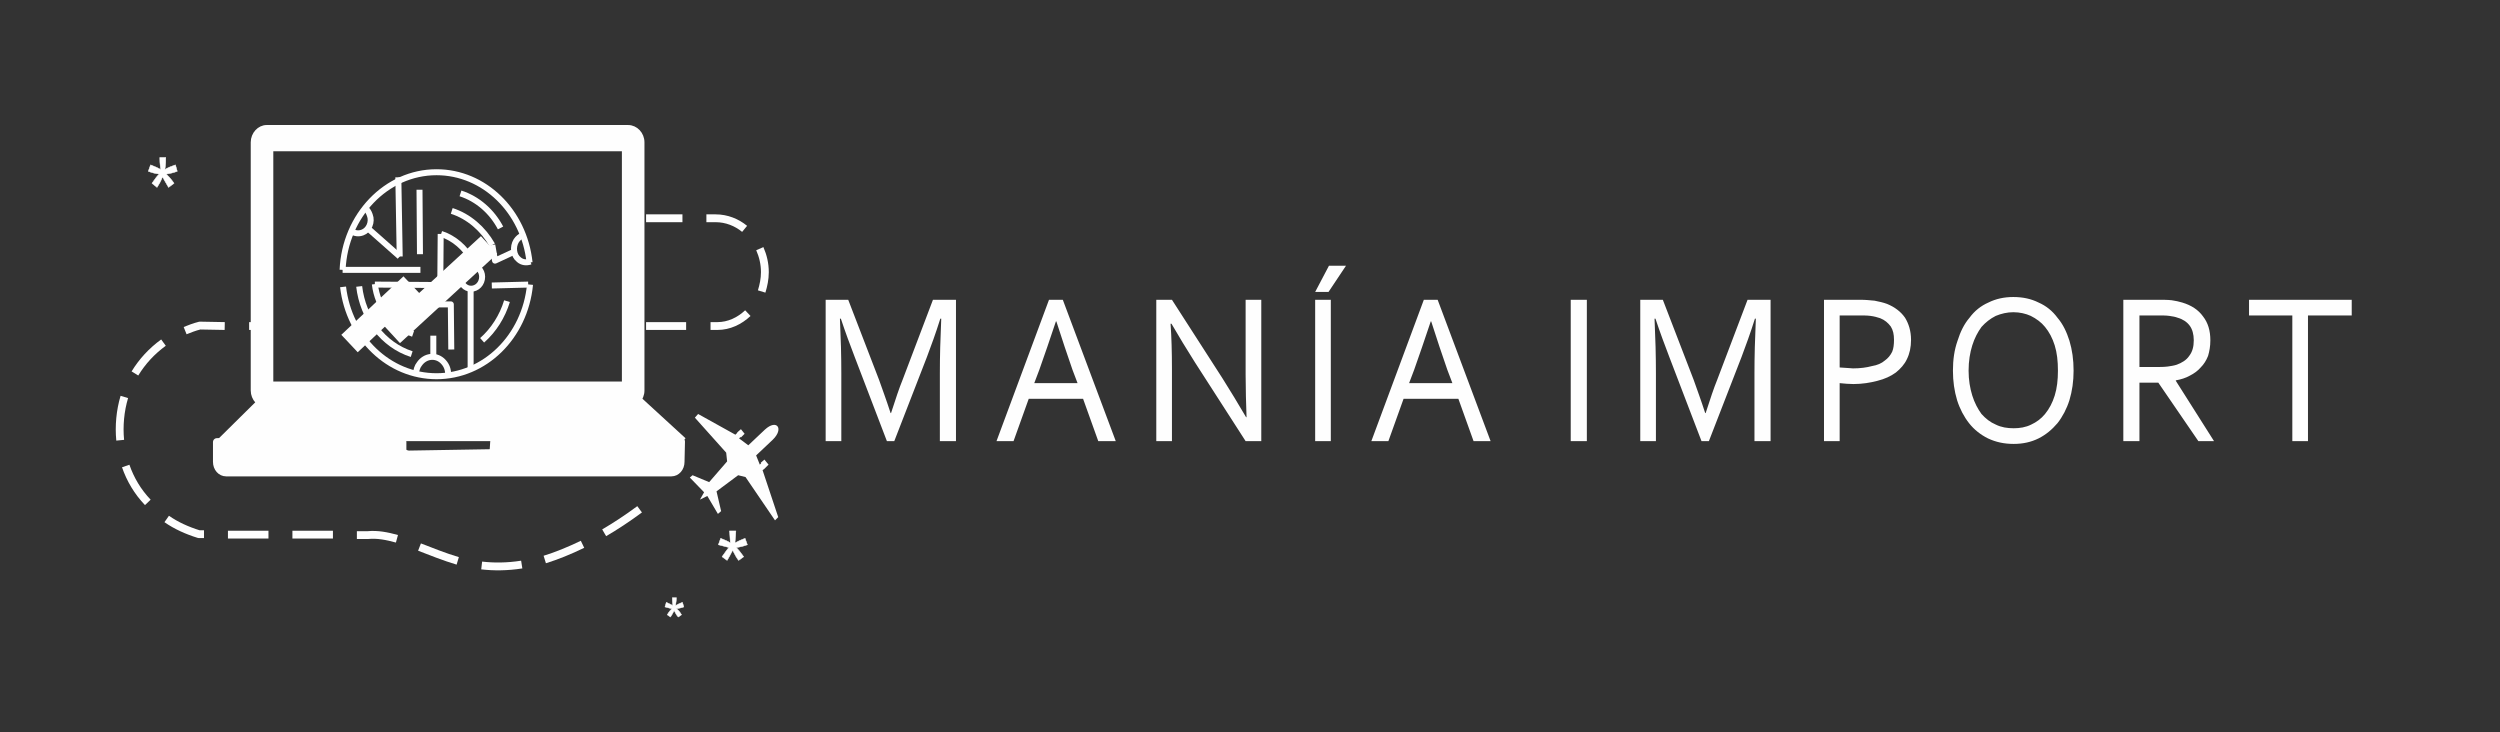 <?xml version="1.0" encoding="UTF-8"?>
<!DOCTYPE svg PUBLIC "-//W3C//DTD SVG 1.1//EN" "http://www.w3.org/Graphics/SVG/1.1/DTD/svg11.dtd">
<svg version="1.2" width="54.29mm" height="15.9mm" viewBox="0 0 5429 1590" preserveAspectRatio="xMidYMid" fill-rule="evenodd" stroke-width="28.222" stroke-linejoin="round" xmlns="http://www.w3.org/2000/svg" xmlns:ooo="http://xml.openoffice.org/svg/export" xmlns:xlink="http://www.w3.org/1999/xlink" xmlns:presentation="http://sun.com/xmlns/staroffice/presentation" xmlns:smil="http://www.w3.org/2001/SMIL20/" xmlns:anim="urn:oasis:names:tc:opendocument:xmlns:animation:1.0" xml:space="preserve">
 <rect x="0" y="0" width="5429" height="1590" fill="#333333" stroke="none"/>
 <defs class="ClipPathGroup">
  <clipPath id="presentation_clip_path" clipPathUnits="userSpaceOnUse">
   <rect x="0" y="0" width="5429" height="1590"/>
  </clipPath>
  <clipPath id="presentation_clip_path_shrink" clipPathUnits="userSpaceOnUse">
   <rect x="5" y="1" width="5419" height="1587"/>
  </clipPath>
 </defs>
 <defs class="TextShapeIndex">
  <g ooo:slide="id1" ooo:id-list="id3"/>
 </defs>
 <defs class="EmbeddedBulletChars">
  <g id="bullet-char-template-57356" transform="scale(0,-0)">
   <path d="M 580,1141 L 1163,571 580,0 -4,571 580,1141 Z"/>
  </g>
  <g id="bullet-char-template-57354" transform="scale(0,-0)">
   <path d="M 8,1128 L 1137,1128 1137,0 8,0 8,1128 Z"/>
  </g>
  <g id="bullet-char-template-10146" transform="scale(0,-0)">
   <path d="M 174,0 L 602,739 174,1481 1456,739 174,0 Z M 1358,739 L 309,1346 659,739 1358,739 Z"/>
  </g>
  <g id="bullet-char-template-10132" transform="scale(0,-0)">
   <path d="M 2015,739 L 1276,0 717,0 1260,543 174,543 174,936 1260,936 717,1481 1274,1481 2015,739 Z"/>
  </g>
  <g id="bullet-char-template-10007" transform="scale(0,-0)">
   <path d="M 0,-2 C -7,14 -16,27 -25,37 L 356,567 C 262,823 215,952 215,954 215,979 228,992 255,992 264,992 276,990 289,987 310,991 331,999 354,1012 L 381,999 492,748 772,1049 836,1024 860,1049 C 881,1039 901,1025 922,1006 886,937 835,863 770,784 769,783 710,716 594,584 L 774,223 C 774,196 753,168 711,139 L 727,119 C 717,90 699,76 672,76 641,76 570,178 457,381 L 164,-76 C 142,-110 111,-127 72,-127 30,-127 9,-110 8,-76 1,-67 -2,-52 -2,-32 -2,-23 -1,-13 0,-2 Z"/>
  </g>
  <g id="bullet-char-template-10004" transform="scale(0,-0)">
   <path d="M 285,-33 C 182,-33 111,30 74,156 52,228 41,333 41,471 41,549 55,616 82,672 116,743 169,778 240,778 293,778 328,747 346,684 L 369,508 C 377,444 397,411 428,410 L 1163,1116 C 1174,1127 1196,1133 1229,1133 1271,1133 1292,1118 1292,1087 L 1292,965 C 1292,929 1282,901 1262,881 L 442,47 C 390,-6 338,-33 285,-33 Z"/>
  </g>
  <g id="bullet-char-template-9679" transform="scale(0,-0)">
   <path d="M 813,0 C 632,0 489,54 383,161 276,268 223,411 223,592 223,773 276,916 383,1023 489,1130 632,1184 813,1184 992,1184 1136,1130 1245,1023 1353,916 1407,772 1407,592 1407,412 1353,268 1245,161 1136,54 992,0 813,0 Z"/>
  </g>
  <g id="bullet-char-template-8226" transform="scale(0,-0)">
   <path d="M 346,457 C 273,457 209,483 155,535 101,586 74,649 74,723 74,796 101,859 155,911 209,963 273,989 346,989 419,989 480,963 531,910 582,859 608,796 608,723 608,648 583,586 532,535 482,483 420,457 346,457 Z"/>
  </g>
  <g id="bullet-char-template-8211" transform="scale(0,-0)">
   <path d="M -4,459 L 1135,459 1135,606 -4,606 -4,459 Z"/>
  </g>
  <g id="bullet-char-template-61548" transform="scale(0,-0)">
   <path d="M 173,740 C 173,903 231,1043 346,1159 462,1274 601,1332 765,1332 928,1332 1067,1274 1183,1159 1299,1043 1357,903 1357,740 1357,577 1299,437 1183,322 1067,206 928,148 765,148 601,148 462,206 346,322 231,437 173,577 173,740 Z"/>
  </g>
 </defs>
 <g>
  <g id="id2" class="Master_Slide">
   <g id="bg-id2" class="Background"/>
   <g id="bo-id2" class="BackgroundObjects"/>
  </g>
 </g>
 <g class="SlideGroup">
  <g>
   <g id="container-id1">
    <g id="id1" class="Slide" clip-path="url(#presentation_clip_path)">
     <g class="Page">
      <g class="Graphic">
       <g id="id3">
        <rect class="BoundingBox" stroke="none" fill="none" x="143" y="243" width="5081" height="1131"/>
        <path fill="rgb(254,254,254)" stroke="none" d="M 1520,1085 L 1529,1069 1498,1037 1504,1032 1540,1047 1579,1002 1577,983 1509,907 1516,899 1597,944 1601,940 1601,939 1609,932 1617,942 1609,950 1608,949 1605,952 1625,967 C 1637,956 1649,944 1661,933 1687,909 1703,931 1678,955 L 1642,989 1650,1009 1653,1006 1652,1005 1660,998 1669,1009 1661,1017 1660,1018 1656,1021 1656,1021 1690,1123 1683,1130 1619,1036 1603,1032 1556,1067 1566,1110 1559,1116 1536,1077 1520,1085 1520,1085 Z"/>
        <path fill="none" stroke="rgb(254,254,254)" stroke-width="13" stroke-linejoin="miter" d="M 913,586 L 744,586"/>
        <path fill="none" stroke="rgb(254,254,254)" stroke-width="52" stroke-linejoin="miter" d="M 759,746 L 894,619"/>
        <path fill="none" stroke="rgb(254,254,254)" stroke-width="52" stroke-linejoin="miter" d="M 851,726 L 1062,532"/>
        <path fill="none" stroke="rgb(254,254,254)" stroke-width="13" stroke-linejoin="miter" d="M 1022,629 L 1022,799"/>
        <path fill="none" stroke="rgb(254,254,254)" stroke-width="13" stroke-linejoin="miter" d="M 1068,620 L 1147,618"/>
        <path fill="none" stroke="rgb(254,254,254)" stroke-width="13" stroke-linejoin="miter" d="M 942,661 L 979,661 980,759"/>
        <path fill="none" stroke="rgb(254,254,254)" stroke-width="13" stroke-linejoin="miter" d="M 941,777 L 941,729"/>
        <path fill="none" stroke="rgb(254,254,254)" stroke-width="13" stroke-linejoin="miter" d="M 912,552 L 911,412"/>
        <path fill="none" stroke="rgb(254,254,254)" stroke-width="13" stroke-linejoin="miter" d="M 865,385 L 868,557"/>
        <path fill="none" stroke="rgb(254,254,254)" stroke-width="13" stroke-linejoin="miter" d="M 957,508 L 956,629"/>
        <path fill="none" stroke="rgb(254,254,254)" stroke-width="13" stroke-linejoin="miter" d="M 956,619 L 814,618"/>
        <path fill="none" stroke="rgb(254,254,254)" stroke-width="13" stroke-linejoin="miter" d="M 744,586 C 749,468 839,374 948,374 1051,374 1138,458 1150,570"/>
        <path fill="none" stroke="rgb(254,254,254)" stroke-width="13" stroke-linejoin="miter" d="M 745,623 C 758,734 845,817 948,817 1052,817 1140,732 1151,618"/>
        <path fill="none" stroke="rgb(254,254,254)" stroke-width="13" stroke-linejoin="miter" d="M 780,622 C 788,691 832,749 894,769"/>
        <path fill="none" stroke="rgb(254,254,254)" stroke-width="13" stroke-linejoin="miter" d="M 814,617 C 820,668 853,710 897,725"/>
        <path fill="none" stroke="rgb(254,254,254)" stroke-width="13" stroke-linejoin="miter" d="M 1025,565 C 1010,538 986,517 958,508"/>
        <path fill="none" stroke="rgb(254,254,254)" stroke-width="13" stroke-linejoin="miter" d="M 1069,532 C 1049,497 1018,470 981,458"/>
        <path fill="none" stroke="rgb(254,254,254)" stroke-width="13" stroke-linejoin="miter" d="M 1087,495 C 1068,459 1037,432 1000,420"/>
        <path fill="none" stroke="rgb(254,254,254)" stroke-width="13" stroke-linejoin="miter" d="M 1101,654 C 1091,687 1072,717 1047,739"/>
        <path fill="none" stroke="rgb(254,254,254)" stroke-width="13" stroke-linejoin="miter" d="M 793,452 C 798,456 801,461 803,467 809,482 801,500 787,505 779,508 770,507 763,502"/>
        <path fill="none" stroke="rgb(254,254,254)" stroke-width="13" stroke-linejoin="miter" d="M 903,812 C 904,804 906,796 911,790 923,773 945,770 960,783 969,791 974,802 973,815"/>
        <path fill="none" stroke="rgb(254,254,254)" stroke-width="13" stroke-linejoin="miter" d="M 1135,511 C 1129,514 1125,517 1121,523 1113,536 1115,555 1127,564 1134,570 1143,571 1152,568"/>
        <path fill="none" stroke="rgb(254,254,254)" stroke-width="13" stroke-linejoin="miter" d="M 868,557 L 799,496"/>
        <path fill="none" stroke="rgb(254,254,254)" stroke-width="13" stroke-linejoin="miter" d="M 1118,546 L 1075,566 1069,532"/>
        <path fill="none" stroke="rgb(254,254,254)" stroke-width="13" stroke-linejoin="miter" d="M 1023,576 C 1036,576 1047,587 1047,601 1047,616 1036,627 1023,627 1010,627 1000,616 1000,601 1000,587 1010,576 1023,576 L 1023,576 Z"/>
        <path fill="rgb(254,254,254)" stroke="none" d="M 589,324 L 1355,324 1355,833 589,833 589,324 589,324 Z M 579,881 L 1364,881 C 1381,881 1395,866 1395,848 L 1395,309 C 1395,291 1381,276 1364,276 L 579,276 C 563,276 549,291 549,309 L 549,848 C 549,866 563,881 579,881 L 579,881 Z"/>
        <path fill="none" stroke="rgb(254,254,254)" stroke-width="9" stroke-linejoin="miter" d="M 589,324 L 1355,324 1355,833 589,833 589,324 589,324 Z"/>
        <path fill="none" stroke="rgb(254,254,254)" stroke-width="9" stroke-linejoin="miter" d="M 579,881 L 1364,881 C 1381,881 1395,866 1395,848 L 1395,309 C 1395,291 1381,276 1364,276 L 579,276 C 563,276 549,291 549,309 L 549,848 C 549,866 563,881 579,881 L 579,881 Z"/>
        <path fill="rgb(254,254,254)" stroke="none" d="M 1479,959 L 1478,1003 C 1478,1016 1469,1026 1458,1026 L 491,1026 C 480,1026 471,1016 471,1003 L 471,960 874,960 C 874,969 874,969 874,978 875,983 880,986 887,987 947,986 1006,985 1065,984 1069,983 1072,981 1072,976 L 1073,960 1479,959 1479,959 Z"/>
        <path fill="none" stroke="rgb(254,254,254)" stroke-width="17" stroke-linejoin="miter" d="M 1479,959 L 1478,1003 C 1478,1016 1469,1026 1458,1026 L 491,1026 C 480,1026 471,1016 471,1003 L 471,960 874,960 874,978 C 875,983 880,986 887,987 947,986 1006,985 1065,984 1069,983 1072,981 1072,976 L 1073,960 1479,959 Z"/>
        <path fill="rgb(254,254,254)" stroke="none" d="M 469,958 L 557,871 1387,870 1483,958 469,958 Z"/>
        <path fill="none" stroke="rgb(254,254,254)" stroke-width="17" stroke-linejoin="miter" d="M 1483,958 L 1387,870"/>
        <path fill="rgb(254,254,254)" stroke="none" d="M 322,372 L 327,358 C 337,362 344,365 349,368 347,355 347,347 347,342 L 360,342 C 360,349 360,358 358,368 365,364 372,361 381,358 L 385,372 C 377,375 369,377 361,378 365,382 371,388 378,398 L 366,407 C 363,401 358,394 353,384 349,394 345,401 341,407 L 330,398 C 337,388 342,381 346,378 337,377 330,375 322,372 L 322,372 Z"/>
        <path fill="none" stroke="rgb(254,254,254)" stroke-width="1" stroke-linejoin="miter" d="M 322,372 L 327,358 C 337,362 344,365 349,368 347,355 347,347 347,342 L 360,342 C 360,349 360,358 358,368 365,364 372,361 381,358 L 385,372 C 377,375 369,377 361,378 365,382 371,388 378,398 L 366,407 C 363,401 358,394 353,384 349,394 345,401 341,407 L 330,398 C 337,388 342,381 346,378 337,377 330,375 322,372 L 322,372 Z"/>
        <path fill="rgb(254,254,254)" stroke="none" d="M 1560,1183 L 1565,1169 C 1575,1173 1582,1176 1586,1179 1585,1166 1585,1158 1584,1153 L 1598,1153 C 1598,1160 1597,1168 1596,1179 1603,1175 1610,1172 1618,1169 L 1623,1183 C 1615,1186 1607,1188 1599,1189 1603,1193 1608,1199 1615,1209 L 1604,1217 C 1600,1212 1596,1205 1591,1195 1586,1205 1582,1212 1579,1217 L 1568,1209 C 1575,1199 1580,1192 1583,1189 1575,1187 1568,1185 1560,1183 L 1560,1183 Z"/>
        <path fill="none" stroke="rgb(254,254,254)" stroke-width="1" stroke-linejoin="miter" d="M 1560,1183 L 1565,1169 C 1575,1173 1582,1176 1586,1179 1585,1166 1585,1158 1584,1153 L 1598,1153 C 1598,1160 1597,1168 1596,1179 1603,1175 1610,1172 1618,1169 L 1623,1183 C 1615,1186 1607,1188 1599,1189 1603,1193 1608,1199 1615,1209 L 1604,1217 C 1600,1212 1596,1205 1591,1195 1586,1205 1582,1212 1579,1217 L 1568,1209 C 1575,1199 1580,1192 1583,1189 1575,1187 1568,1185 1560,1183 Z"/>
        <path fill="rgb(254,254,254)" stroke="none" d="M 1444,1318 L 1447,1308 C 1453,1311 1458,1313 1461,1315 1460,1307 1460,1301 1460,1298 L 1469,1298 C 1469,1302 1468,1308 1467,1315 1472,1312 1477,1310 1482,1308 L 1485,1318 C 1480,1320 1474,1321 1469,1322 1472,1324 1476,1328 1480,1335 L 1473,1340 C 1470,1337 1467,1332 1464,1326 1461,1332 1458,1337 1456,1340 L 1449,1335 C 1453,1328 1457,1324 1459,1322 1454,1321 1449,1319 1444,1318 L 1444,1318 Z"/>
        <path fill="none" stroke="rgb(254,254,254)" stroke-width="1" stroke-linejoin="miter" d="M 1444,1318 L 1447,1308 C 1453,1311 1458,1313 1461,1315 1460,1307 1460,1301 1460,1298 L 1469,1298 C 1469,1302 1468,1308 1467,1315 1472,1312 1477,1310 1482,1308 L 1485,1318 C 1480,1320 1474,1321 1469,1322 1472,1324 1476,1328 1480,1335 L 1473,1340 C 1470,1337 1467,1332 1464,1326 1461,1332 1458,1337 1456,1340 L 1449,1335 C 1453,1328 1457,1324 1459,1322 1454,1321 1449,1319 1444,1318 Z"/>
        <path fill="none" stroke="rgb(254,254,254)" stroke-width="17" stroke-linejoin="miter" d="M 1389,1106 C 1362,1126 1336,1143 1312,1157"/>
        <path fill="none" stroke="rgb(254,254,254)" stroke-width="17" stroke-linejoin="miter" d="M 1265,1182 C 1236,1196 1209,1207 1183,1215"/>
        <path fill="none" stroke="rgb(254,254,254)" stroke-width="17" stroke-linejoin="miter" d="M 1133,1226 C 1101,1231 1072,1231 1046,1228"/>
        <path fill="none" stroke="rgb(254,254,254)" stroke-width="17" stroke-linejoin="miter" d="M 994,1218 C 964,1209 937,1198 911,1188"/>
        <path fill="none" stroke="rgb(254,254,254)" stroke-width="17" stroke-linejoin="miter" d="M 862,1170 C 840,1164 820,1160 799,1162 L 775,1162"/>
        <path fill="none" stroke="rgb(254,254,254)" stroke-width="17" stroke-linejoin="miter" d="M 723,1161 L 635,1161"/>
        <path fill="none" stroke="rgb(254,254,254)" stroke-width="17" stroke-linejoin="miter" d="M 583,1161 L 495,1161"/>
        <path fill="none" stroke="rgb(254,254,254)" stroke-width="17" stroke-linejoin="miter" d="M 443,1160 L 432,1160 C 406,1152 382,1141 362,1127"/>
        <path fill="none" stroke="rgb(254,254,254)" stroke-width="17" stroke-linejoin="miter" d="M 321,1091 C 299,1068 283,1041 273,1012"/>
        <path fill="none" stroke="rgb(254,254,254)" stroke-width="17" stroke-linejoin="miter" d="M 261,956 C 258,925 261,892 270,862"/>
        <path fill="none" stroke="rgb(254,254,254)" stroke-width="17" stroke-linejoin="miter" d="M 293,811 C 309,785 329,763 355,744"/>
        <path fill="none" stroke="rgb(254,254,254)" stroke-width="17" stroke-linejoin="miter" d="M 402,718 C 412,714 422,710 434,707 L 488,708"/>
        <path fill="none" stroke="rgb(254,254,254)" stroke-width="17" stroke-linejoin="miter" d="M 541,708 L 549,708"/>
        <path fill="none" stroke="rgb(254,254,254)" stroke-width="17" stroke-linejoin="miter" d="M 1403,708 L 1490,708"/>
        <path fill="none" stroke="rgb(254,254,254)" stroke-width="17" stroke-linejoin="miter" d="M 1543,708 L 1558,708 C 1583,708 1606,697 1624,680"/>
        <path fill="none" stroke="rgb(254,254,254)" stroke-width="17" stroke-linejoin="miter" d="M 1654,633 C 1658,620 1661,606 1661,591 1661,573 1657,556 1650,540"/>
        <path fill="none" stroke="rgb(254,254,254)" stroke-width="17" stroke-linejoin="miter" d="M 1617,497 C 1600,483 1578,474 1554,474 L 1534,474"/>
        <path fill="none" stroke="rgb(254,254,254)" stroke-width="17" stroke-linejoin="miter" d="M 1482,474 L 1403,474"/>
        <path fill="rgb(254,254,254)" stroke="none" d="M 1942,958 L 1926,958 1856,775 C 1846,749 1836,722 1826,692 L 1824,692 C 1826,735 1827,774 1827,810 L 1827,958 1793,958 1793,651 1842,651 1909,825 C 1916,845 1925,869 1934,897 L 1935,897 C 1945,866 1953,842 1960,825 L 2026,651 2076,651 2076,958 2041,958 2041,810 C 2041,775 2042,736 2044,692 L 2042,692 C 2032,724 2022,751 2013,775 L 1942,958 1942,958 Z M 2164,958 L 2278,651 2308,651 2423,958 2385,958 2352,866 2234,866 2201,958 2164,958 2164,958 Z M 2293,698 C 2280,737 2268,772 2257,803 L 2246,832 2340,832 2329,803 C 2318,771 2306,736 2294,698 L 2293,698 2293,698 Z M 2655,822 C 2672,849 2689,877 2706,906 L 2707,906 C 2706,876 2705,846 2705,814 L 2705,651 2739,651 2739,958 2705,958 2595,787 C 2576,757 2559,729 2544,703 L 2542,703 C 2544,731 2545,764 2545,801 L 2545,958 2511,958 2511,651 2545,651 2655,822 2655,822 Z M 2856,958 L 2856,651 2890,651 2890,958 2856,958 2856,958 Z M 2923,577 L 2885,634 2856,634 2886,577 2923,577 2923,577 Z M 2978,958 L 3092,651 3122,651 3237,958 3200,958 3167,866 3048,866 3015,958 2978,958 2978,958 Z M 3107,698 C 3094,737 3082,772 3071,803 L 3060,832 3154,832 3143,803 C 3132,771 3120,736 3108,698 L 3107,698 3107,698 Z M 3411,958 L 3411,651 3446,651 3446,958 3411,958 3411,958 Z M 3711,958 L 3695,958 3625,775 C 3615,749 3605,722 3595,692 L 3593,692 C 3595,735 3596,774 3596,810 L 3596,958 3562,958 3562,651 3611,651 3678,825 C 3685,845 3694,869 3703,897 L 3704,897 C 3714,866 3722,842 3729,825 L 3795,651 3845,651 3845,958 3810,958 3810,810 C 3810,775 3811,736 3813,692 L 3811,692 C 3801,724 3791,751 3782,775 L 3711,958 3711,958 Z M 3995,958 L 3961,958 3961,651 4039,651 C 4051,651 4061,652 4071,653 4081,655 4090,657 4098,660 4115,667 4128,677 4137,690 4145,703 4150,719 4150,738 4150,754 4147,768 4141,780 4136,791 4127,801 4117,809 4106,817 4093,823 4077,827 4062,831 4044,834 4025,834 4015,834 4005,833 3995,832 L 3995,958 3995,958 Z M 3995,798 C 4000,798 4005,799 4010,799 4015,799 4020,800 4024,800 4040,800 4054,798 4065,795 4077,793 4086,789 4093,783 4100,778 4105,772 4109,764 4112,757 4113,748 4113,738 4113,726 4111,717 4106,709 4100,701 4093,695 4083,691 4077,689 4070,687 4062,686 4055,685 4045,685 4035,685 L 3995,685 3995,798 3995,798 Z M 4469,805 C 4469,784 4467,766 4462,750 4457,734 4450,721 4441,710 4433,700 4422,692 4410,686 4399,681 4386,678 4372,678 4359,678 4346,681 4334,686 4322,692 4312,700 4303,710 4295,721 4288,734 4283,750 4278,766 4275,784 4275,805 4275,825 4278,843 4283,859 4288,875 4295,888 4303,899 4312,909 4322,917 4334,922 4346,928 4359,930 4373,930 4386,930 4399,928 4411,922 4422,917 4433,909 4441,899 4450,888 4457,875 4462,859 4467,843 4469,825 4469,805 L 4469,805 Z M 4503,805 C 4503,828 4500,849 4494,869 4488,888 4479,905 4468,919 4456,933 4443,944 4427,952 4411,960 4393,964 4373,964 4352,964 4334,960 4317,952 4301,944 4287,933 4276,919 4265,905 4256,888 4250,869 4244,849 4241,828 4241,805 4241,781 4244,760 4251,740 4257,721 4265,704 4277,690 4288,675 4302,664 4318,657 4334,649 4352,645 4372,645 4393,645 4411,649 4427,657 4443,664 4457,675 4468,690 4480,704 4488,721 4494,740 4500,760 4503,781 4503,805 L 4503,805 Z M 4646,831 L 4646,958 4611,958 4611,651 4684,651 C 4697,651 4707,651 4716,652 4724,653 4732,655 4739,657 4759,663 4774,673 4784,687 4795,701 4800,718 4800,739 4800,752 4798,763 4795,773 4791,783 4786,791 4779,798 4773,805 4765,811 4755,816 4746,821 4736,824 4725,826 L 4725,827 4808,958 4774,958 4687,831 4646,831 4646,831 Z M 4646,685 L 4646,797 4680,797 C 4690,797 4699,797 4707,796 4714,795 4721,794 4727,792 4738,788 4748,782 4754,773 4761,764 4764,753 4764,739 4764,726 4761,715 4755,707 4749,699 4740,693 4729,690 4724,688 4718,687 4711,686 4704,685 4695,685 4685,685 L 4646,685 4646,685 Z M 5012,958 L 4978,958 4978,685 4884,685 4884,651 5107,651 5107,685 5012,685 5012,958 5012,958 Z"/>
       </g>
      </g>
     </g>
    </g>
   </g>
  </g>
 </g>
</svg>